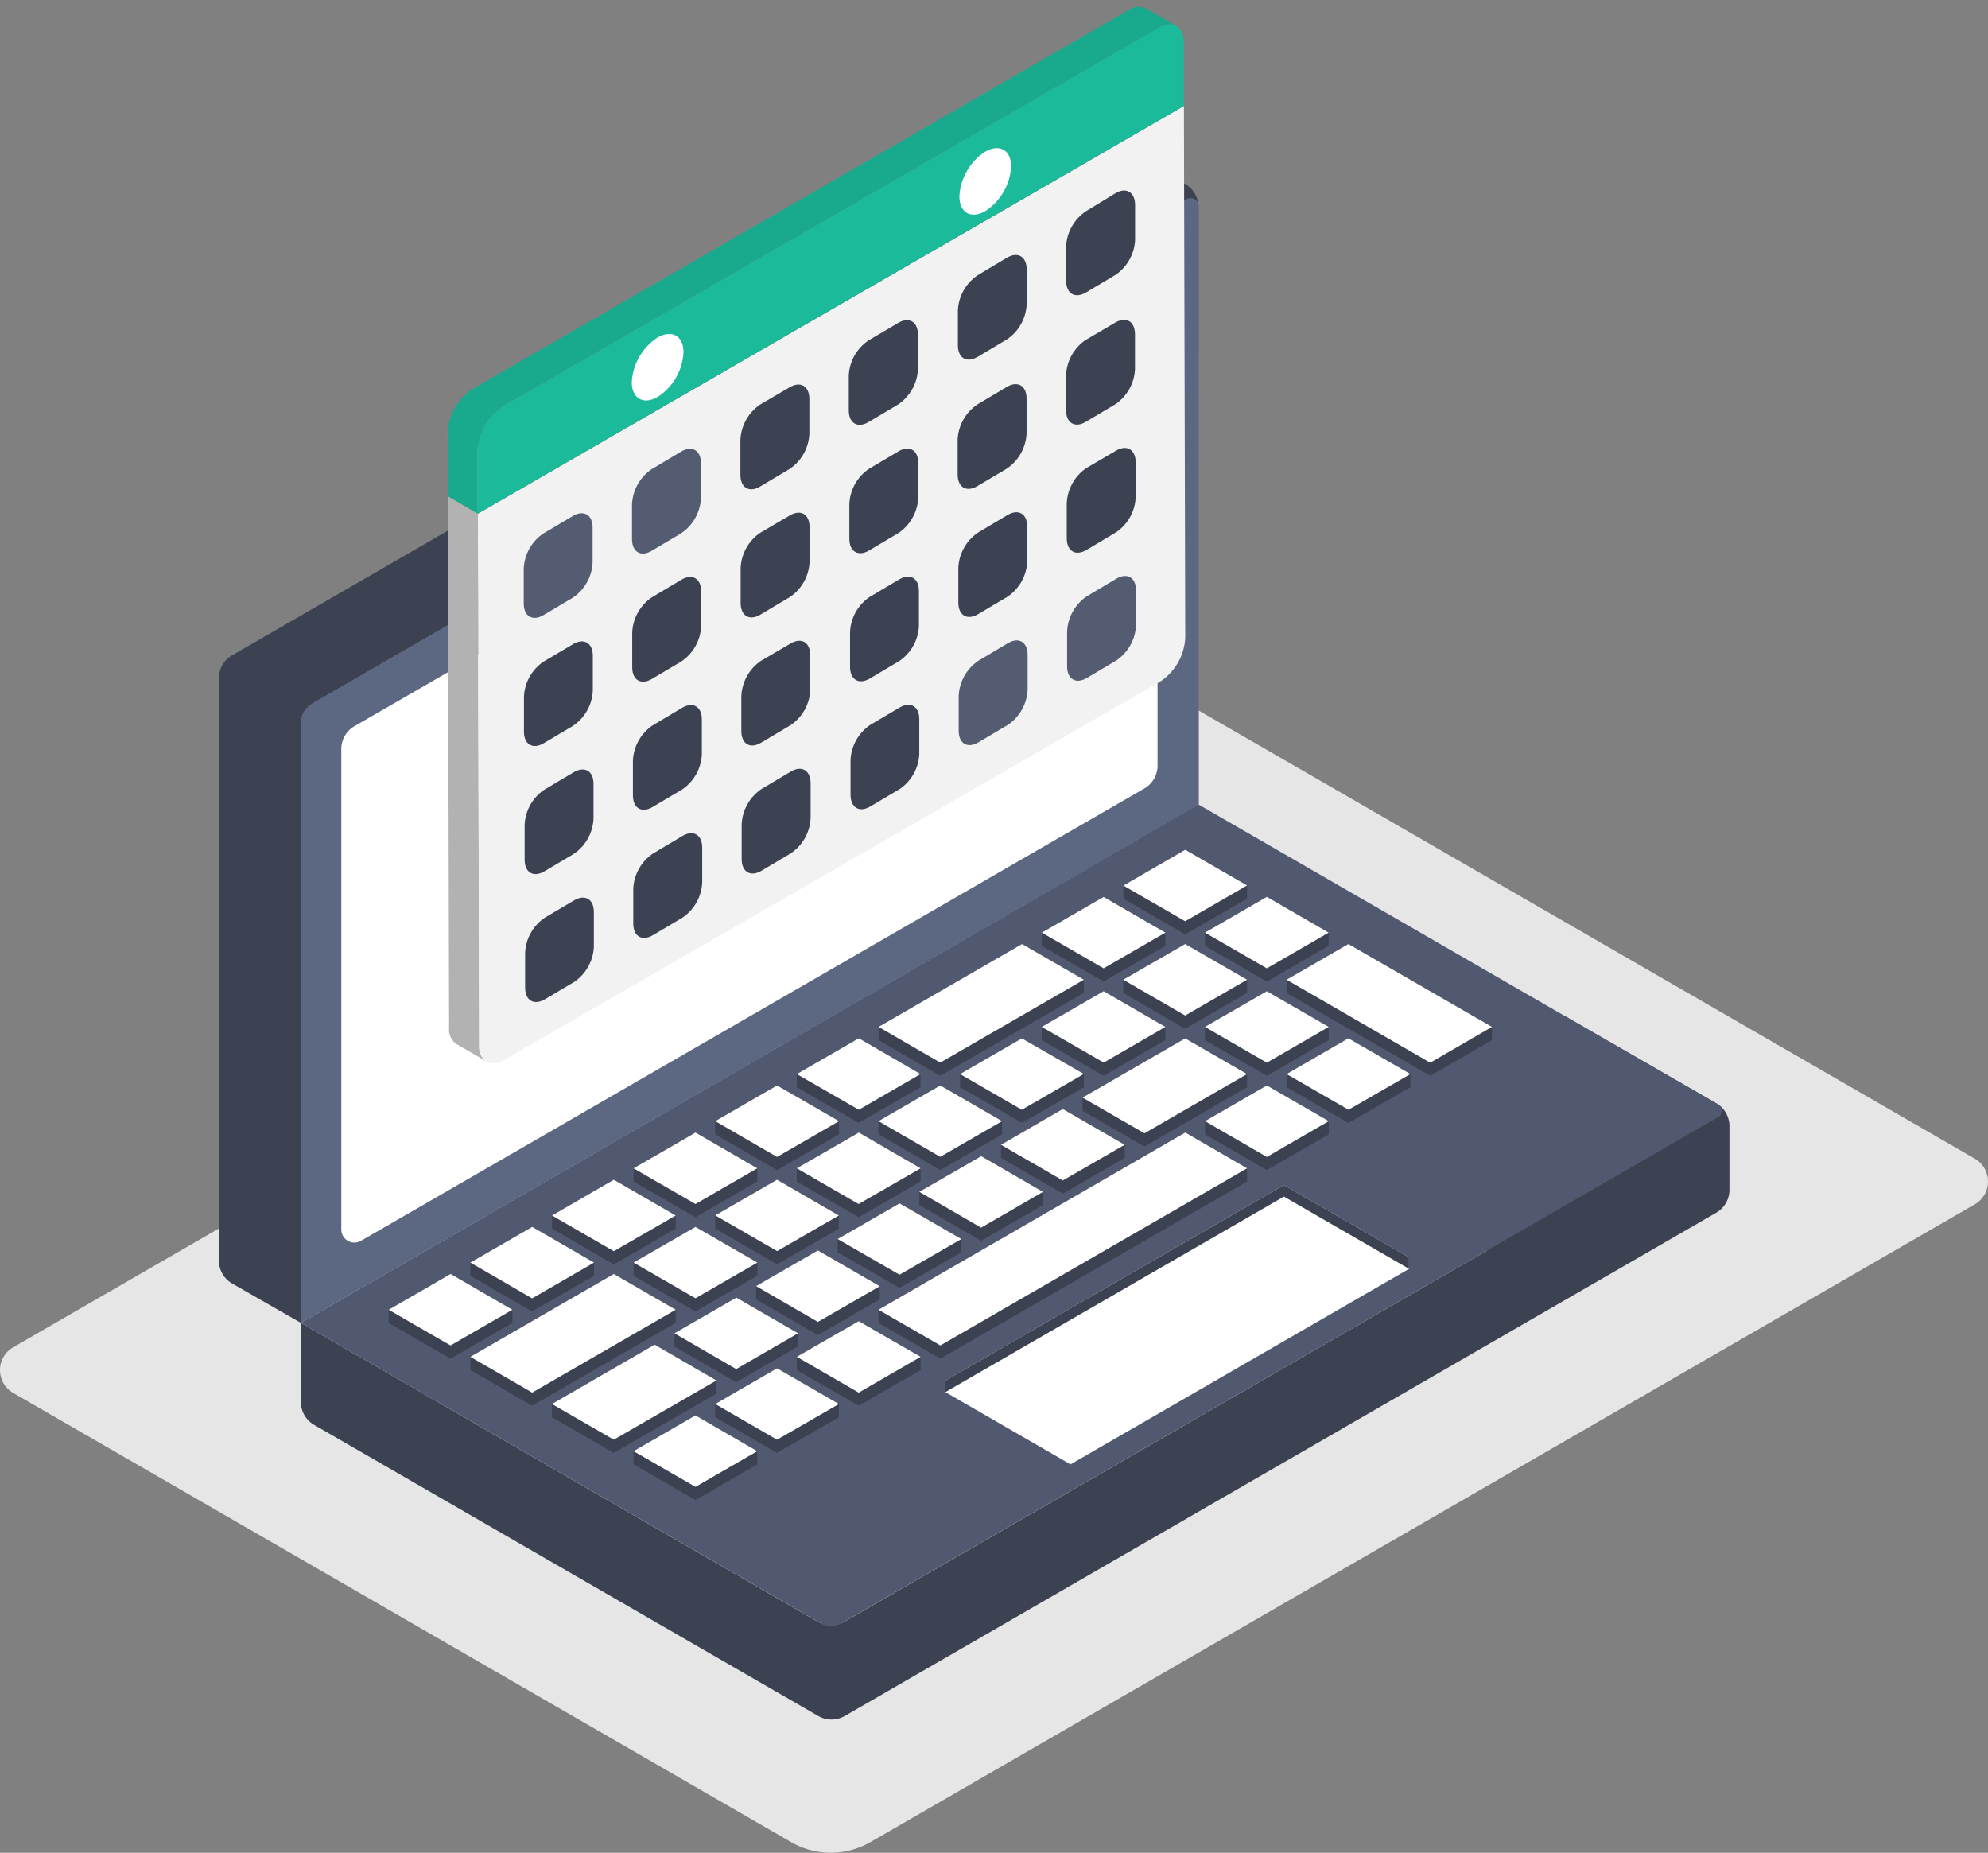 <?xml version="1.0" encoding="utf-8"?>
<svg viewBox="0 4.788 185 172.402" xmlns="http://www.w3.org/2000/svg">
  <rect x="0" y="4.788" width="185" height="172.402" fill="#808080" stroke="none"/>
  <defs>
    <style>.cls-1{fill:#e6e6e6;}.cls-2{fill:#4a171e;}.cls-3{fill:#89d4cd;}.cls-4{fill:#03a8a1;}.cls-5{fill:#fff;}.cls-6{fill:#fda30f;}.cls-7{fill:#ff740f;}.cls-8{fill:#e5e5e5;}</style>
  </defs>
  <g id="Layer_2" data-name="Layer 2" transform="matrix(1, 0, 0, 1, 0, 0)">
    <g id="Layer_1" data-name="Layer 1">
      <path class="cls-1" d="M104,70.8,1.23,130.15a2.45,2.45,0,0,0,0,4.25l72.4,41.8a7.38,7.38,0,0,0,7.36,0l102.78-59.35a2.45,2.45,0,0,0,0-4.25l-72.4-41.8A7.33,7.33,0,0,0,104,70.8Z"/>
      <path class="cls-2" d="M110.3,21.91l-5.15-3a2.44,2.44,0,0,0-2.45,0L21.59,65.77a2.47,2.47,0,0,0-1.22,2.13v54.18a2.47,2.47,0,0,0,1.22,2.13L28,127.88V72.28a2.46,2.46,0,0,1,1.23-2.12L94.43,32.49,111.52,38V24A2.45,2.45,0,0,0,110.3,21.91Z" style="fill: rgb(60, 66, 81);"/>
      <path class="cls-2" d="M145.71,99.38l-7.36,21.79L78.57,155.69a2.51,2.51,0,0,1-2.46,0L28,127.88v7.36a2.46,2.46,0,0,0,1.23,2.13l46.92,27.09a2.46,2.46,0,0,0,2.46,0l81.1-46.83a2.46,2.46,0,0,0,1.23-2.13v-5.94a2.46,2.46,0,0,0-1.23-2.12Z" style="fill: rgb(60, 66, 81);"/>
      <path class="cls-3" d="M28,127.88l83.56-48.24V24a.77.77,0,0,0-1.16-.67L29,70.29A2,2,0,0,0,28,72Z" style="fill: rgb(92, 103, 130);"/>
      <path class="cls-4" d="M111.52,79.64l48.36,27.92a.68.68,0,0,1,0,1.18l-81.59,47.1a1.9,1.9,0,0,1-1.9,0L28,127.88Z" style="fill: rgb(80, 89, 111);"/>
      <path class="cls-5" d="M31.76,74.48v44.7a1.22,1.22,0,0,0,1.84,1.06l72.9-42.09A2.44,2.44,0,0,0,107.72,76V31.32a1.22,1.22,0,0,0-1.83-1.06L33,72.35A2.46,2.46,0,0,0,31.76,74.48Z"/>
      <polygon class="cls-5" points="99.62 141.04 131.12 122.85 131.12 121.78 119.48 115.06 87.98 133.25 87.98 134.32 99.62 141.04"/>
      <polygon class="cls-2" points="99.62 141.04 131.12 122.85 131.12 121.78 119.48 115.06 87.98 133.25 87.98 134.32 99.62 141.04" style="fill: rgb(60, 66, 81);"/>
      <polygon class="cls-5" points="99.62 141.04 131.12 122.85 119.48 116.13 87.98 134.32 99.62 141.04"/>
      <polygon class="cls-2" points="47.68 126.66 41.93 123.33 41.57 123.54 36.17 126.66 36.17 127.89 41.93 131.21 47.68 127.89 47.68 126.66" style="fill: rgb(60, 66, 81);"/>
      <polygon class="cls-2" points="62.88 126.66 57.12 123.33 43.77 131.04 43.77 132.27 48.67 135.1 49.52 135.59 62.88 127.88 62.88 126.66" style="fill: rgb(60, 66, 81);"/>
      <polygon class="cls-2" points="66.67 133.24 60.92 129.91 51.36 135.43 51.36 136.66 57.12 139.98 66.67 134.46 66.67 133.24" style="fill: rgb(60, 66, 81);"/>
      <polygon class="cls-2" points="110.29 91.73 116.05 88.41 116.05 87.18 110.3 83.86 104.54 87.19 104.54 88.41 110.29 91.73" style="fill: rgb(60, 66, 81);"/>
      <polygon class="cls-2" points="102.7 96.12 108.45 92.8 108.45 91.57 102.7 88.25 96.95 91.57 96.95 92.8 102.7 96.12" style="fill: rgb(60, 66, 81);"/>
      <polygon class="cls-2" points="87.5 104.89 100.86 97.18 100.86 95.95 95.11 92.63 92.68 94.03 81.76 100.34 81.76 101.57 87.5 104.89" style="fill: rgb(60, 66, 81);"/>
      <polygon class="cls-2" points="49.52 126.82 55.28 123.5 55.28 122.27 49.53 118.95 43.77 122.27 43.77 123.5 49.52 126.82" style="fill: rgb(60, 66, 81);"/>
      <polygon class="cls-2" points="57.12 122.44 62.88 119.11 62.88 117.89 57.12 114.56 51.37 117.89 51.37 119.11 57.12 122.44" style="fill: rgb(60, 66, 81);"/>
      <polygon class="cls-2" points="64.72 118.05 70.47 114.73 70.47 113.5 64.72 110.17 63.57 110.84 58.96 113.5 58.96 114.73 64.72 118.05" style="fill: rgb(60, 66, 81);"/>
      <polygon class="cls-2" points="72.31 113.66 78.08 110.34 78.08 109.11 72.31 105.79 66.56 109.11 66.56 110.34 72.31 113.66" style="fill: rgb(60, 66, 81);"/>
      <polygon class="cls-2" points="79.92 109.27 85.66 105.95 85.66 104.73 79.92 101.4 74.15 104.73 74.15 105.96 79.92 109.27" style="fill: rgb(60, 66, 81);"/>
      <polygon class="cls-2" points="110.29 100.51 116.05 97.18 116.05 95.95 110.29 92.63 104.53 95.95 104.53 97.18 110.29 100.51" style="fill: rgb(60, 66, 81);"/>
      <polygon class="cls-2" points="102.71 104.89 108.45 101.57 108.45 100.34 102.7 97.02 96.94 100.34 96.94 101.57 102.71 104.89" style="fill: rgb(60, 66, 81);"/>
      <polygon class="cls-2" points="95.09 109.27 100.86 105.95 100.86 104.72 95.09 101.41 89.34 104.73 89.34 105.95 95.09 109.27" style="fill: rgb(60, 66, 81);"/>
      <polygon class="cls-2" points="64.72 126.82 70.48 123.49 70.48 122.27 64.72 118.95 58.96 122.27 58.96 123.5 64.72 126.82" style="fill: rgb(60, 66, 81);"/>
      <polygon class="cls-2" points="72.32 122.43 78.06 119.11 78.06 117.89 72.31 114.56 66.56 117.88 66.56 119.11 72.32 122.43" style="fill: rgb(60, 66, 81);"/>
      <polygon class="cls-2" points="79.9 118.05 85.67 114.72 85.67 113.5 79.92 110.17 74.15 113.5 74.15 114.73 79.9 118.05" style="fill: rgb(60, 66, 81);"/>
      <polygon class="cls-2" points="87.5 113.66 93.25 110.34 93.25 109.11 87.5 105.79 81.75 109.11 81.75 110.33 87.5 113.66" style="fill: rgb(60, 66, 81);"/>
      <polygon class="cls-2" points="64.72 136.49 58.96 139.82 58.96 141.04 64.72 144.37 70.47 141.04 70.47 139.82 64.72 136.49" style="fill: rgb(60, 66, 81);"/>
      <polygon class="cls-2" points="72.31 132.11 66.56 135.43 66.56 136.66 72.31 139.98 78.07 136.66 78.07 135.43 72.31 132.11" style="fill: rgb(60, 66, 81);"/>
      <polygon class="cls-2" points="79.91 127.72 74.15 131.04 74.15 132.27 79.91 135.59 85.67 132.27 85.67 131.04 79.91 127.72" style="fill: rgb(60, 66, 81);"/>
      <polygon class="cls-2" points="117.89 105.79 112.14 109.11 112.14 110.34 117.89 113.66 123.65 110.34 123.65 109.11 117.89 105.79" style="fill: rgb(60, 66, 81);"/>
      <polygon class="cls-2" points="138.84 100.34 125.48 92.63 119.73 95.95 119.73 97.18 133.09 104.89 138.84 101.57 138.84 100.34" style="fill: rgb(60, 66, 81);"/>
      <polygon class="cls-2" points="125.48 101.4 119.73 104.73 119.73 105.95 125.49 109.28 131.25 105.95 131.25 104.73 125.48 101.4" style="fill: rgb(60, 66, 81);"/>
      <polygon class="cls-2" points="112.13 92.79 117.89 96.12 123.64 92.79 123.64 91.57 117.89 88.24 112.13 91.57 112.13 92.79" style="fill: rgb(60, 66, 81);"/>
      <polygon class="cls-2" points="110.3 110.17 81.75 126.66 81.75 127.89 87.51 131.21 116.05 114.73 116.05 113.5 110.3 110.17" style="fill: rgb(60, 66, 81);"/>
      <polygon class="cls-2" points="117.89 97.02 112.13 100.34 112.13 101.57 117.89 104.89 123.65 101.56 123.65 100.34 117.89 97.02" style="fill: rgb(60, 66, 81);"/>
      <polygon class="cls-2" points="110.29 101.41 100.74 106.92 100.74 108.15 106.5 111.47 116.05 105.95 116.05 104.73 110.29 101.41" style="fill: rgb(60, 66, 81);"/>
      <polygon class="cls-2" points="98.9 107.98 93.15 111.31 93.15 112.54 98.9 115.86 104.66 112.53 104.66 111.31 98.9 107.98" style="fill: rgb(60, 66, 81);"/>
      <polygon class="cls-2" points="91.31 112.37 85.55 115.69 85.55 116.92 91.3 120.24 97.06 116.92 97.06 115.69 91.31 112.37" style="fill: rgb(60, 66, 81);"/>
      <polygon class="cls-2" points="83.71 116.76 77.95 120.08 77.95 121.31 83.71 124.63 89.46 121.31 89.46 120.08 83.71 116.76" style="fill: rgb(60, 66, 81);"/>
      <polygon class="cls-2" points="68.52 125.53 62.76 128.85 62.76 130.08 68.51 133.4 74.27 130.07 74.27 128.85 68.52 125.53" style="fill: rgb(60, 66, 81);"/>
      <polygon class="cls-2" points="76.11 121.14 70.36 124.46 70.36 125.69 76.11 129.01 81.87 125.69 81.87 124.47 76.11 121.14" style="fill: rgb(60, 66, 81);"/>
      <polygon class="cls-5" points="41.93 123.33 41.57 123.54 36.17 126.66 40.53 129.18 41.93 129.98 47.68 126.66 41.93 123.33"/>
      <polygon class="cls-5" points="62.88 126.66 57.12 123.33 43.77 131.04 48.67 133.87 49.52 134.37 62.88 126.66"/>
      <polygon class="cls-5" points="60.92 129.91 51.36 135.43 57.12 138.75 66.67 133.24 60.92 129.91"/>
      <polygon class="cls-5" points="64.72 136.49 58.96 139.82 62.64 141.94 64.72 143.14 70.47 139.82 64.72 136.49"/>
      <polygon class="cls-5" points="72.31 138.75 78.07 135.43 72.31 132.11 66.56 135.43 72.31 138.75"/>
      <polygon class="cls-5" points="79.91 134.37 85.67 131.04 79.91 127.72 74.15 131.04 79.91 134.37"/>
      <polygon class="cls-5" points="117.89 105.79 112.14 109.11 117.89 112.44 119.5 111.51 123.65 109.11 117.89 105.79"/>
      <polygon class="cls-5" points="119.73 95.95 133.09 103.67 138.84 100.34 125.48 92.63 119.73 95.95"/>
      <polygon class="cls-5" points="125.48 101.4 119.73 104.73 125.49 108.05 131.25 104.73 125.48 101.4"/>
      <polygon class="cls-5" points="117.89 94.89 123.64 91.57 117.89 88.24 112.13 91.57 117.89 94.89"/>
      <polygon class="cls-5" points="110.3 83.86 104.54 87.19 110.29 90.51 116.05 87.18 110.3 83.86"/>
      <polygon class="cls-5" points="110.3 110.17 81.75 126.66 87.51 129.98 116.05 113.5 110.3 110.17"/>
      <polygon class="cls-5" points="108.45 91.57 102.7 88.25 96.95 91.57 102.7 94.89 108.45 91.57"/>
      <polygon class="cls-5" points="87.5 103.66 100.86 95.95 95.11 92.63 92.68 94.03 81.76 100.34 87.5 103.66"/>
      <polygon class="cls-5" points="55.28 122.27 49.53 118.95 43.77 122.27 49.52 125.6 55.28 122.27"/>
      <polygon class="cls-5" points="62.88 117.89 57.12 114.56 51.37 117.89 57.12 121.21 62.88 117.89"/>
      <polygon class="cls-5" points="70.47 113.5 64.72 110.17 63.57 110.84 58.96 113.5 64.72 116.82 70.47 113.5"/>
      <polygon class="cls-5" points="78.08 109.11 72.31 105.79 66.56 109.11 72.31 112.44 78.08 109.11"/>
      <polygon class="cls-5" points="85.66 104.73 79.92 101.4 74.15 104.73 79.92 108.05 85.66 104.73"/>
      <polygon class="cls-5" points="110.29 92.63 104.53 95.95 110.29 99.28 116.05 95.95 110.29 92.63"/>
      <polygon class="cls-5" points="117.89 103.67 123.65 100.34 117.89 97.02 112.13 100.34 117.89 103.67"/>
      <polygon class="cls-5" points="106.5 110.24 116.05 104.73 110.29 101.41 100.74 106.92 106.5 110.24"/>
      <polygon class="cls-5" points="102.71 103.66 108.45 100.34 102.7 97.02 96.94 100.34 102.71 103.66"/>
      <polygon class="cls-5" points="95.09 108.05 100.86 104.72 95.09 101.41 89.34 104.73 95.09 108.05"/>
      <polygon class="cls-5" points="98.9 114.63 104.66 111.31 98.9 107.98 93.15 111.31 98.9 114.63"/>
      <polygon class="cls-5" points="91.31 112.37 85.55 115.69 91.3 119.02 97.06 115.69 91.31 112.37"/>
      <polygon class="cls-5" points="83.71 116.76 77.95 120.08 83.71 123.4 89.46 120.08 83.71 116.76"/>
      <polygon class="cls-5" points="68.51 132.18 74.27 128.85 68.52 125.53 62.76 128.85 68.51 132.18"/>
      <polygon class="cls-5" points="76.11 121.14 70.36 124.46 76.11 127.79 81.87 124.47 76.11 121.14"/>
      <polygon class="cls-5" points="64.72 118.95 58.96 122.27 64.72 125.59 70.48 122.27 64.72 118.95"/>
      <polygon class="cls-5" points="72.31 114.56 66.56 117.88 72.32 121.2 78.06 117.89 72.31 114.56"/>
      <polygon class="cls-5" points="79.92 110.17 74.15 113.5 79.9 116.82 85.67 113.5 79.92 110.17"/>
      <polygon class="cls-5" points="87.5 105.79 81.75 109.11 87.5 112.43 93.25 109.11 87.5 105.79"/>
      <polygon class="cls-5" points="74.19 81.37 74.2 83.36 83.68 77.89 83.67 75.89 74.19 81.37"/>
    </g>
  </g>
  <g transform="matrix(0.654, 0, 0, 0.654, -126.658, 2.211)" style="">
    <g>
      <g>
        <g id="g-1" data-name="Layer 2" transform="matrix(1, 0, 0, 1, 219.748, 4.912)">
          <g id="g-2" data-name="Layer 1">
            <g>
              <path class="cls-2" d="M42.1,147.76,41.89,63l-4.28-2.49.21,84.73a2.5,2.5,0,0,0,1,2.3l4.28,2.48A2.49,2.49,0,0,1,42.1,147.76Z" style="fill: rgb(178, 178, 178);"/>
              <path class="cls-3" d="M41.91,72.11l100.47-58,.19,75.66A7.94,7.94,0,0,1,139,96L45.7,149.81c-2,1.15-3.59.23-3.6-2.05Z" style="fill: rgb(242, 242, 242);"/>
              <path class="cls-4" d="M137,.24a2.54,2.54,0,0,0-2.55.25L41.19,54.35a7.9,7.9,0,0,0-3.58,6.2l0,9.07,4.27,2.49,0-9.07a7.88,7.88,0,0,1,3.58-6.2L138.75,3a2.53,2.53,0,0,1,2.56-.25Z" style="fill: rgb(25, 170, 141);"/>
              <path class="cls-5" d="M138.75,3c2-1.15,3.6-.23,3.61,2.05l0,9.07-100.47,58,0-9.07a7.88,7.88,0,0,1,3.58-6.2Z" style="fill: rgb(27, 186, 154);"/>
              <path class="cls-6" d="M 67.488 47.045 C 69.505 45.883 71.18 46.806 71.18 49.147 C 71.04 51.73 69.674 54.093 67.505 55.506 C 65.471 56.686 63.813 55.728 63.813 53.404 C 63.955 50.819 65.321 48.457 67.488 47.045 Z" style="fill: rgb(255, 255, 255);"/>
              <path class="cls-6" d="M 114.104 20.604 C 116.121 19.442 117.796 20.365 117.796 22.706 C 117.656 25.289 116.29 27.652 114.121 29.065 C 112.087 30.245 110.429 29.287 110.429 26.963 C 110.571 24.378 111.937 22.016 114.104 20.604 Z" style="fill: rgb(255, 255, 255);"/>
            </g>
          </g>
        </g>
        <path class="cls-9" d="M 321.463 49.892 C 323.014 48.968 324.27 49.705 324.28 51.531 L 324.28 56.509 C 324.178 58.52 323.134 60.364 321.463 61.488 L 317.251 63.992 C 315.709 64.905 314.451 64.168 314.441 62.341 L 314.441 57.364 C 314.537 55.357 315.57 53.514 317.23 52.386 L 321.463 49.892 Z" style="fill: rgb(60, 66, 81);"/>
        <path class="cls-9" d="M 336.947 40.611 C 338.488 39.699 339.745 40.434 339.755 42.261 L 339.755 47.239 C 339.661 49.245 338.627 51.089 336.967 52.218 L 332.773 54.712 C 331.222 55.635 329.965 54.898 329.965 53.062 L 329.965 48.093 C 330.062 46.089 331.094 44.244 332.754 43.114 L 336.947 40.611 Z" style="fill: rgb(60, 66, 81);"/>
        <path class="cls-9" d="M 352.362 31.449 C 353.914 30.526 355.171 31.263 355.181 33.099 L 355.181 38.068 C 355.088 40.08 354.052 41.929 352.383 43.057 L 348.19 45.55 C 346.638 46.473 345.382 45.737 345.371 43.901 L 345.371 38.903 C 345.495 36.917 346.537 35.102 348.19 33.993 L 352.362 31.449 Z" style="fill: rgb(60, 66, 81);"/>
        <path class="cls-9" d="M 275.17 77.362 C 276.722 76.438 277.989 77.176 277.989 79.001 L 277.989 83.98 C 277.893 85.99 276.856 87.839 275.191 88.968 L 271.008 91.452 C 269.455 92.375 268.189 91.639 268.189 89.802 L 268.189 84.824 C 268.278 82.816 269.314 80.971 270.977 79.846 L 275.17 77.362 Z" style="fill: rgb(84, 92, 113);"/>
        <path class="cls-9" d="M 290.596 68.191 C 292.138 67.278 293.406 68.013 293.406 69.84 L 293.406 74.819 C 293.309 76.83 292.272 78.678 290.606 79.807 L 286.404 82.301 C 284.852 83.224 283.596 82.478 283.596 80.651 L 283.596 75.673 C 283.692 73.665 284.729 71.82 286.394 70.694 L 290.596 68.191 Z" style="fill: rgb(84, 92, 113);"/>
        <path class="cls-9" d="M 306.013 59.049 C 307.565 58.126 308.822 58.862 308.832 60.698 L 308.832 65.667 C 308.742 67.68 307.703 69.53 306.032 70.655 L 301.83 73.159 C 300.278 74.082 299.022 73.335 299.022 71.5 L 299.022 66.532 C 299.107 64.521 300.133 62.665 301.791 61.523 L 306.013 59.049 Z" style="fill: rgb(60, 66, 81);"/>
        <path class="cls-9" d="M 275.201 95.593 C 276.753 94.669 278.019 95.405 278.019 97.231 L 278.019 102.21 C 277.923 104.221 276.886 106.07 275.22 107.199 L 271.038 109.683 C 269.487 110.606 268.219 109.869 268.219 108.033 L 268.219 103.055 C 268.308 101.047 269.344 99.202 271.009 98.076 L 275.201 95.593 Z" style="fill: rgb(60, 66, 81);"/>
        <path class="cls-9" d="M 290.627 86.42 C 292.169 85.507 293.435 86.244 293.435 88.071 L 293.435 93.048 C 293.34 95.06 292.302 96.908 290.637 98.037 L 286.435 100.532 C 284.882 101.455 283.626 100.709 283.626 98.882 L 283.626 93.904 C 283.721 91.896 284.759 90.051 286.424 88.924 L 290.627 86.42 Z" style="fill: rgb(60, 66, 81);"/>
        <path class="cls-9" d="M 306.043 77.279 C 307.595 76.356 308.852 77.093 308.861 78.929 L 308.861 83.897 C 308.772 85.909 307.733 87.76 306.064 88.886 L 301.86 91.39 C 300.309 92.313 299.052 91.566 299.052 89.731 L 299.052 84.761 C 299.137 82.75 300.162 80.896 301.821 79.754 L 306.043 77.279 Z" style="fill: rgb(60, 66, 81);"/>
        <path class="cls-9" d="M 275.349 132.05 C 276.91 131.128 278.168 131.864 278.168 133.701 L 278.168 138.678 C 278.067 140.666 277.046 142.491 275.409 143.618 L 271.206 146.112 C 269.654 147.036 268.397 146.298 268.387 144.472 L 268.387 139.493 C 268.48 137.483 269.518 135.633 271.187 134.506 L 275.349 132.05 Z" style="fill: rgb(60, 66, 81);"/>
        <path class="cls-9" d="M 275.3 113.817 C 276.852 112.894 278.118 113.63 278.118 115.456 L 278.118 120.435 C 278.023 122.446 276.986 124.294 275.32 125.423 L 271.137 127.908 C 269.586 128.83 268.318 128.094 268.318 126.257 L 268.318 121.28 C 268.408 119.272 269.442 117.426 271.108 116.302 L 275.3 113.817 Z" style="fill: rgb(60, 66, 81);"/>
        <path class="cls-9" d="M 290.775 122.88 C 292.317 121.967 293.584 122.703 293.584 124.54 L 293.584 129.518 C 293.486 131.525 292.449 133.369 290.785 134.495 L 286.583 136.99 C 285.031 137.913 283.775 137.176 283.775 135.341 L 283.775 130.371 C 283.868 128.361 284.906 126.512 286.573 125.384 L 290.775 122.88 Z" style="fill: rgb(60, 66, 81);"/>
        <path class="cls-9" d="M 290.726 104.646 C 292.268 103.733 293.534 104.468 293.534 106.295 L 293.534 111.274 C 293.44 113.285 292.402 115.132 290.737 116.261 L 286.534 118.756 C 284.982 119.679 283.725 118.932 283.725 117.106 L 283.725 112.127 C 283.822 110.121 284.859 108.275 286.524 107.149 L 290.726 104.646 Z" style="fill: rgb(60, 66, 81);"/>
        <path class="cls-9" d="M 306.192 113.718 C 307.744 112.796 309.001 113.542 309.01 115.368 L 309.01 120.346 C 308.916 122.358 307.878 124.207 306.211 125.335 L 302.018 127.829 C 300.467 128.752 299.201 128.006 299.201 126.179 L 299.201 121.201 C 299.298 119.192 300.335 117.345 301.999 116.212 L 306.192 113.718 Z" style="fill: rgb(60, 66, 81);"/>
        <path class="cls-9" d="M 306.143 95.504 C 307.694 94.581 308.951 95.317 308.96 97.153 L 308.96 102.121 C 308.871 104.134 307.833 105.986 306.163 107.11 L 301.96 109.614 C 300.408 110.538 299.152 109.791 299.152 107.954 L 299.152 102.986 C 299.237 100.976 300.261 99.12 301.92 97.978 L 306.143 95.504 Z" style="fill: rgb(60, 66, 81);"/>
        <path class="cls-9" d="M 321.506 68.161 C 323.058 67.237 324.324 67.973 324.324 69.799 L 324.324 74.778 C 324.228 76.789 323.191 78.638 321.525 79.767 L 317.343 82.251 C 315.792 83.174 314.524 82.437 314.524 80.601 L 314.524 75.623 C 314.613 73.615 315.649 71.77 317.314 70.644 L 321.506 68.161 Z" style="fill: rgb(60, 66, 81);"/>
        <path class="cls-9" d="M 336.932 58.988 C 338.474 58.075 339.74 58.812 339.74 60.639 L 339.74 65.616 C 339.645 67.628 338.607 69.476 336.942 70.605 L 332.74 73.1 C 331.187 74.023 329.931 73.277 329.931 71.45 L 329.931 66.472 C 330.026 64.464 331.064 62.619 332.729 61.492 L 336.932 58.988 Z" style="fill: rgb(60, 66, 81);"/>
        <path class="cls-9" d="M 352.348 49.847 C 353.9 48.924 355.157 49.661 355.166 51.497 L 355.166 56.465 C 355.077 58.477 354.038 60.328 352.369 61.454 L 348.165 63.958 C 346.614 64.881 345.357 64.134 345.357 62.299 L 345.357 57.329 C 345.442 55.318 346.467 53.464 348.126 52.322 L 352.348 49.847 Z" style="fill: rgb(60, 66, 81);"/>
        <path class="cls-9" d="M 321.654 104.618 C 323.215 103.696 324.473 104.432 324.473 106.269 L 324.473 111.246 C 324.372 113.234 323.351 115.059 321.714 116.186 L 317.511 118.68 C 315.959 119.604 314.702 118.866 314.692 117.04 L 314.692 112.061 C 314.785 110.051 315.823 108.201 317.492 107.074 L 321.654 104.618 Z" style="fill: rgb(60, 66, 81);"/>
        <path class="cls-9" d="M 321.605 86.385 C 323.157 85.462 324.423 86.198 324.423 88.024 L 324.423 93.003 C 324.328 95.014 323.291 96.862 321.625 97.991 L 317.442 100.476 C 315.891 101.398 314.623 100.662 314.623 98.825 L 314.623 93.848 C 314.713 91.84 315.747 89.994 317.413 88.87 L 321.605 86.385 Z" style="fill: rgb(60, 66, 81);"/>
        <path class="cls-9" d="M 337.08 95.448 C 338.622 94.535 339.889 95.271 339.889 97.108 L 339.889 102.086 C 339.791 104.093 338.754 105.937 337.09 107.063 L 332.888 109.558 C 331.336 110.481 330.08 109.744 330.08 107.909 L 330.08 102.939 C 330.173 100.929 331.211 99.08 332.878 97.952 L 337.08 95.448 Z" style="fill: rgb(84, 92, 113);"/>
        <path class="cls-9" d="M 337.031 77.214 C 338.573 76.301 339.839 77.036 339.839 78.863 L 339.839 83.842 C 339.745 85.853 338.707 87.7 337.042 88.829 L 332.839 91.324 C 331.287 92.247 330.03 91.5 330.03 89.674 L 330.03 84.695 C 330.127 82.689 331.164 80.843 332.829 79.717 L 337.031 77.214 Z" style="fill: rgb(60, 66, 81);"/>
        <path class="cls-9" d="M 352.497 86.286 C 354.049 85.364 355.306 86.11 355.315 87.936 L 355.315 92.914 C 355.221 94.926 354.183 96.775 352.516 97.903 L 348.323 100.397 C 346.772 101.32 345.506 100.574 345.506 98.747 L 345.506 93.769 C 345.603 91.76 346.64 89.913 348.304 88.78 L 352.497 86.286 Z" style="fill: rgb(84, 92, 113);"/>
        <path class="cls-9" d="M 352.448 68.072 C 353.999 67.149 355.256 67.885 355.265 69.721 L 355.265 74.689 C 355.176 76.702 354.138 78.554 352.468 79.678 L 348.265 82.182 C 346.713 83.106 345.457 82.359 345.457 80.522 L 345.457 75.554 C 345.542 73.544 346.566 71.688 348.225 70.546 L 352.448 68.072 Z" style="fill: rgb(60, 66, 81);"/>
      </g>
    </g>
  </g>
</svg>